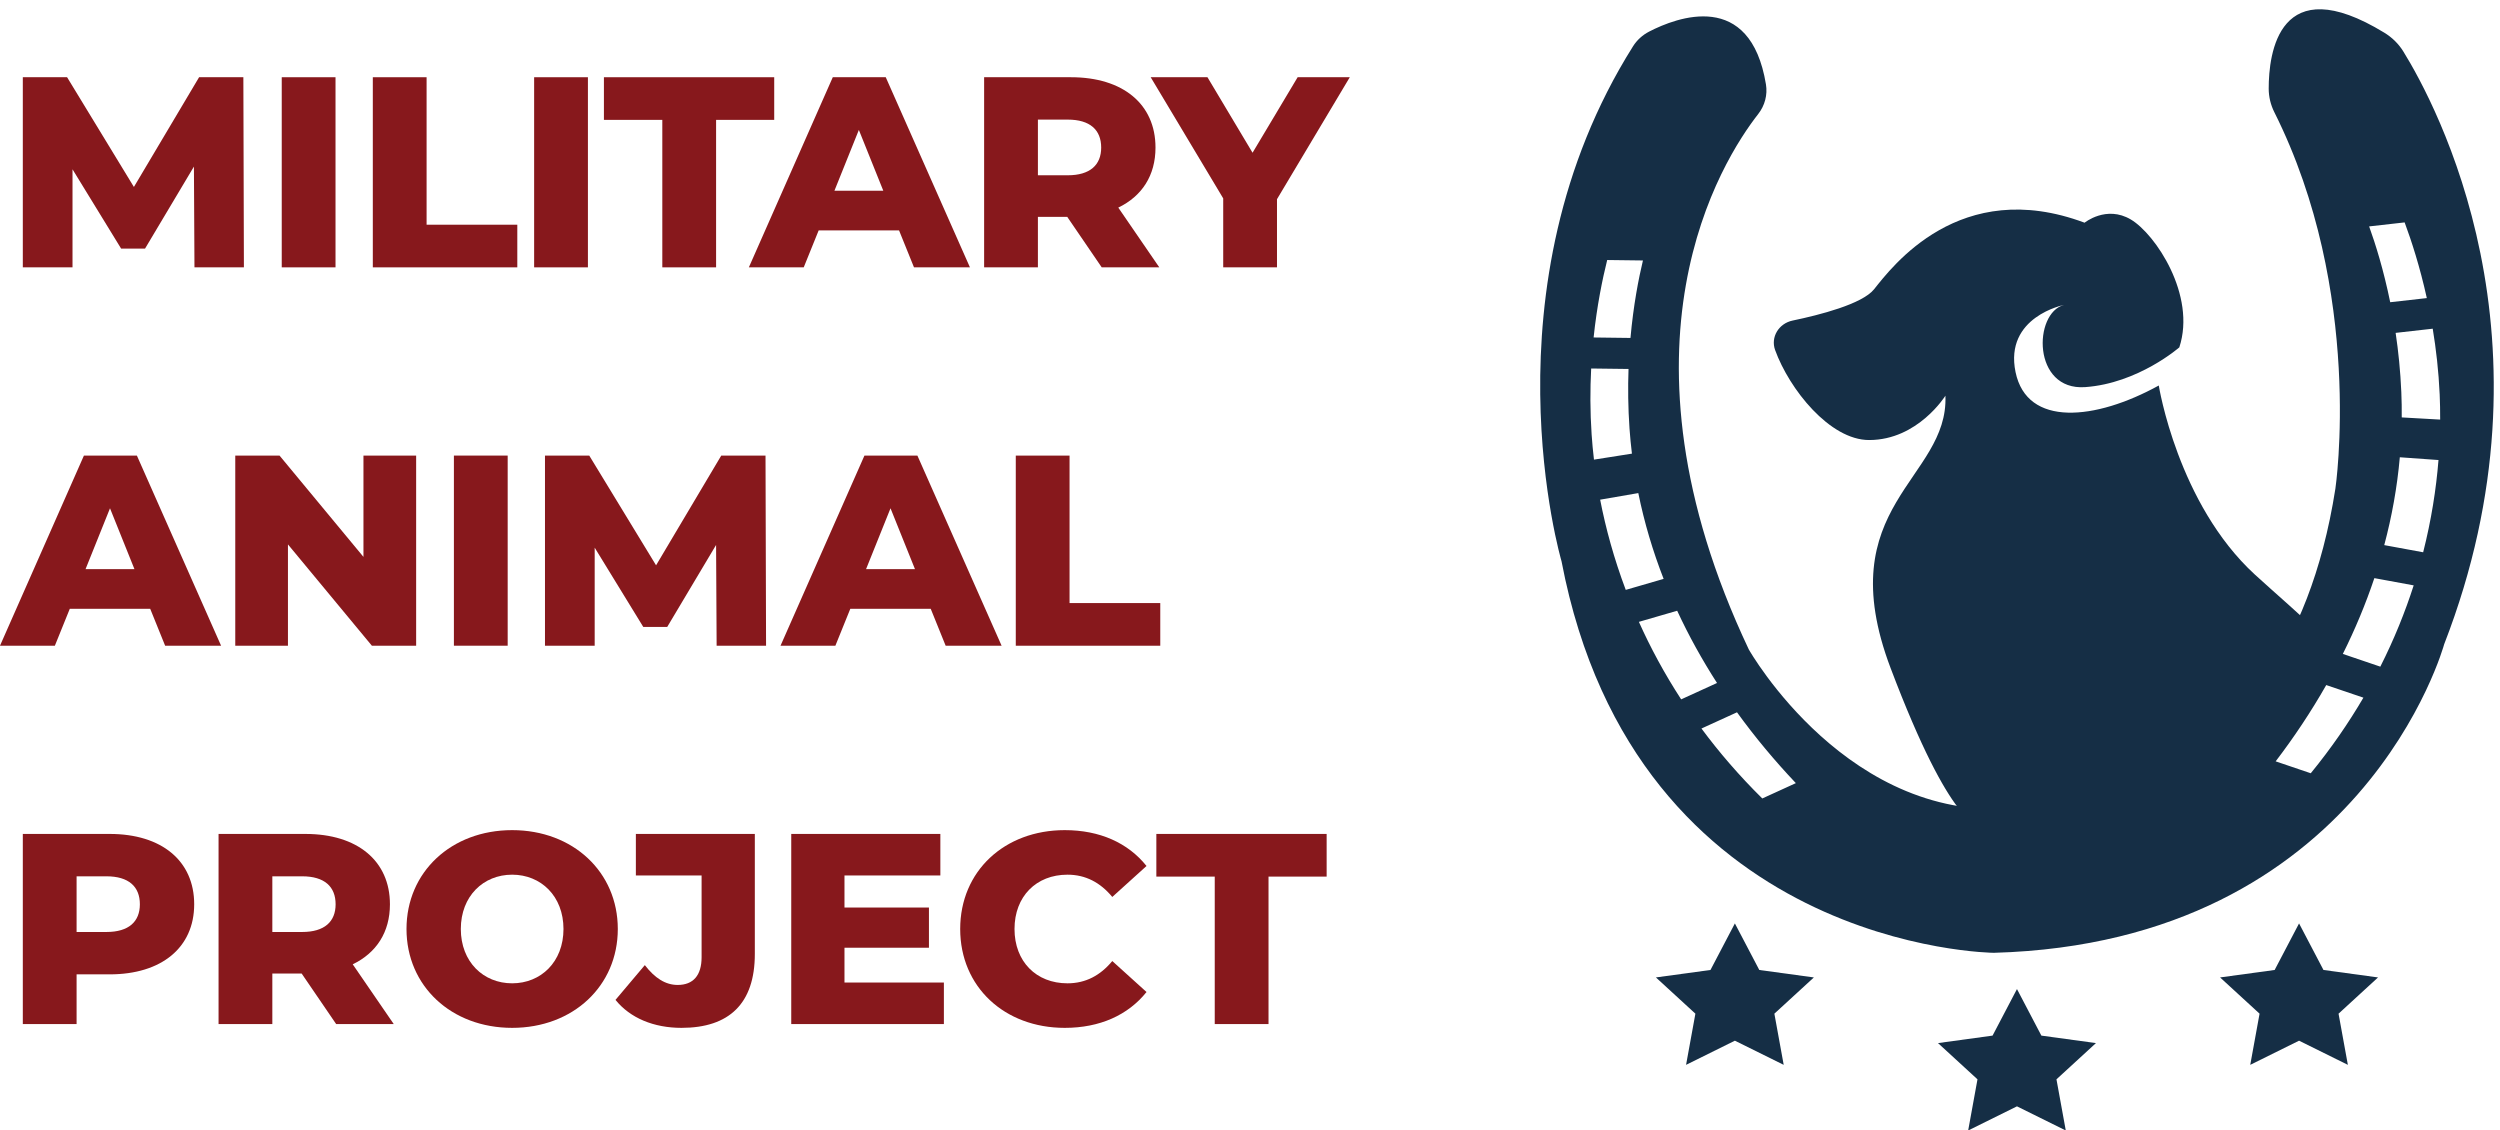 <?xml version="1.0" encoding="UTF-8" standalone="no"?>
<!-- Created with Inkscape (http://www.inkscape.org/) -->

<svg
   version="1.1"
   id="svg1"
   width="589.36"
   height="266.507"
   viewBox="0 0 589.36 266.507"
   sodipodi:docname="map-logo-2025-color - M L.eps"
   xmlns:inkscape="http://www.inkscape.org/namespaces/inkscape"
   xmlns:sodipodi="http://sodipodi.sourceforge.net/DTD/sodipodi-0.dtd"
   xmlns="http://www.w3.org/2000/svg"
   xmlns:svg="http://www.w3.org/2000/svg">
  <defs
     id="defs1">
    <clipPath
       clipPathUnits="userSpaceOnUse"
       id="clipPath25">
      <path
         d="m 3011.01,597.41 335.83,-41.859 348.74,-54.731 374.31,279.09 129.43,292.01 -37.3,926.88 H 3011.01 Z"
         transform="translate(0,2.5000001e-5)"
         id="path25" />
    </clipPath>
  </defs>
  <sodipodi:namedview
     id="namedview1"
     pagecolor="#ffffff"
     bordercolor="#000000"
     borderopacity="0.25"
     inkscape:showpageshadow="2"
     inkscape:pageopacity="0.0"
     inkscape:pagecheckerboard="0"
     inkscape:deskcolor="#d1d1d1">
    <inkscape:page
       x="0"
       y="0"
       inkscape:label="1"
       id="page1"
       width="589.36"
       height="266.507"
       margin="0"
       bleed="0" />
  </sodipodi:namedview>
  <g
     id="g1"
     inkscape:groupmode="layer"
     inkscape:label="1">
    <g
       id="group-R5">
      <path
         id="path2"
         d="m 344.691,1529.93 -0.961,178.6 -86.656,-145.39 h -42.367 l -86.172,140.57 V 1529.93 H 40.441 v 336.99 h 78.465 l 118.43,-194.49 115.539,194.49 h 78.473 l 0.961,-336.99 h -87.618"
         style="fill:#87181c;fill-opacity:1;fill-rule:nonzero;stroke:none"
         transform="matrix(0.133,0,0,-0.133,0,266.507)" />
      <path
         id="path3"
         d="m 499.387,1866.92 h 95.316 v -336.99 h -95.316 v 336.99"
         style="fill:#87181c;fill-opacity:1;fill-rule:nonzero;stroke:none"
         transform="matrix(0.133,0,0,-0.133,0,266.507)" />
      <path
         id="path4"
         d="m 660.82,1866.92 h 95.317 V 1605.51 H 916.93 v -75.58 H 660.82 v 336.99"
         style="fill:#87181c;fill-opacity:1;fill-rule:nonzero;stroke:none"
         transform="matrix(0.133,0,0,-0.133,0,266.507)" />
      <path
         id="path5"
         d="m 946.762,1866.92 h 95.318 v -336.99 h -95.318 v 336.99"
         style="fill:#87181c;fill-opacity:1;fill-rule:nonzero;stroke:none"
         transform="matrix(0.133,0,0,-0.133,0,266.507)" />
      <path
         id="path6"
         d="m 1173.96,1791.34 h -103.51 v 75.58 h 301.85 v -75.58 h -103.02 v -261.41 h -95.32 v 261.41"
         style="fill:#87181c;fill-opacity:1;fill-rule:nonzero;stroke:none"
         transform="matrix(0.133,0,0,-0.133,0,266.507)" />
      <path
         id="path7"
         d="m 1565.67,1665.69 -43.33,107.83 -43.33,-107.83 z m 27.92,-70.3 h -142.5 l -26.47,-65.46 h -97.25 l 148.76,336.99 H 1570 l 149.24,-336.99 h -99.17 l -26.48,65.46"
         style="fill:#87181c;fill-opacity:1;fill-rule:nonzero;stroke:none"
         transform="matrix(0.133,0,0,-0.133,0,266.507)" />
      <path
         id="path8"
         d="m 1892.65,1791.81 h -52.95 v -98.68 h 52.95 c 39.48,0 59.22,18.29 59.22,49.1 0,31.29 -19.74,49.58 -59.22,49.58 z m -0.96,-172.34 h -51.99 v -89.54 h -95.32 v 336.99 h 154.05 c 91.94,0 149.71,-47.67 149.71,-124.69 0,-49.59 -24.07,-86.17 -65.95,-106.39 l 72.69,-105.91 h -102.06 l -61.13,89.54"
         style="fill:#87181c;fill-opacity:1;fill-rule:nonzero;stroke:none"
         transform="matrix(0.133,0,0,-0.133,0,266.507)" />
      <path
         id="path9"
         d="m 2263.48,1650.77 v -120.84 h -95.33 v 122.27 l -128.53,214.72 h 100.61 l 79.92,-133.84 79.92,133.84 h 92.43 l -129.02,-216.15"
         style="fill:#87181c;fill-opacity:1;fill-rule:nonzero;stroke:none"
         transform="matrix(0.133,0,0,-0.133,0,266.507)" />
      <path
         id="path10"
         d="M 238.301,995.051 194.973,1102.89 151.645,995.051 Z m 27.922,-70.289 h -142.5 L 97.246,859.289 H 0 l 148.754,337.001 h 93.879 L 391.871,859.289 h -99.172 l -26.476,65.473"
         style="fill:#87181c;fill-opacity:1;fill-rule:nonzero;stroke:none"
         transform="matrix(0.133,0,0,-0.133,0,266.507)" />
      <path
         id="path11"
         d="M 737.621,1196.29 V 859.289 H 659.148 L 510.395,1038.86 V 859.289 h -93.391 v 337.001 h 78.465 L 644.23,1016.71 v 179.58 h 93.391"
         style="fill:#87181c;fill-opacity:1;fill-rule:nonzero;stroke:none"
         transform="matrix(0.133,0,0,-0.133,0,266.507)" />
      <path
         id="path12"
         d="m 804.547,1196.29 h 95.316 V 859.289 h -95.316 v 337.001"
         style="fill:#87181c;fill-opacity:1;fill-rule:nonzero;stroke:none"
         transform="matrix(0.133,0,0,-0.133,0,266.507)" />
      <path
         id="path13"
         d="m 1270.23,859.289 -0.96,178.601 -86.65,-145.378 h -42.37 l -86.17,140.568 V 859.289 h -88.1 v 337.001 h 78.47 l 118.43,-194.5 115.54,194.5 h 78.46 l 0.97,-337.001 h -87.62"
         style="fill:#87181c;fill-opacity:1;fill-rule:nonzero;stroke:none"
         transform="matrix(0.133,0,0,-0.133,0,266.507)" />
      <path
         id="path14"
         d="m 1621.78,995.051 -43.33,107.839 -43.33,-107.839 z m 27.92,-70.289 h -142.5 l -26.48,-65.473 h -97.24 l 148.76,337.001 h 93.86 l 149.25,-337.001 h -99.18 l -26.47,65.473"
         style="fill:#87181c;fill-opacity:1;fill-rule:nonzero;stroke:none"
         transform="matrix(0.133,0,0,-0.133,0,266.507)" />
      <path
         id="path15"
         d="m 1800.48,1196.29 h 95.32 V 934.879 h 160.79 v -75.59 h -256.11 v 337.001"
         style="fill:#87181c;fill-opacity:1;fill-rule:nonzero;stroke:none"
         transform="matrix(0.133,0,0,-0.133,0,266.507)" />
      <path
         id="path16"
         d="m 247.926,400.961 c 0,31.289 -19.738,49.578 -59.215,49.578 h -52.953 v -98.68 h 52.953 c 39.477,0 59.215,18.289 59.215,49.102 z m 96.285,0 c 0,-76.539 -57.77,-124.211 -149.719,-124.211 H 135.758 V 188.66 H 40.441 V 525.648 H 194.492 c 91.949,0 149.719,-47.668 149.719,-124.687"
         style="fill:#87181c;fill-opacity:1;fill-rule:nonzero;stroke:none"
         transform="matrix(0.133,0,0,-0.133,0,266.507)" />
      <path
         id="path17"
         d="m 535.664,450.539 h -52.953 v -98.68 h 52.953 c 39.477,0 59.215,18.289 59.215,49.102 0,31.289 -19.738,49.578 -59.215,49.578 z m -0.961,-172.34 H 482.711 V 188.66 h -95.316 v 336.988 h 154.05 c 91.95,0 149.715,-47.668 149.715,-124.687 0,-49.59 -24.066,-86.172 -65.949,-106.391 L 697.906,188.66 H 595.844 l -61.141,89.539"
         style="fill:#87181c;fill-opacity:1;fill-rule:nonzero;stroke:none"
         transform="matrix(0.133,0,0,-0.133,0,266.507)" />
      <path
         id="path18"
         d="m 998.785,357.148 c 0,58.262 -39.957,96.282 -90.988,96.282 -51.027,0 -90.984,-38.02 -90.984,-96.282 0,-58.25 39.957,-96.277 90.984,-96.277 51.031,0 90.988,38.027 90.988,96.277 z m -278.258,0 c 0,101.102 79.434,175.243 187.27,175.243 107.833,0 187.273,-74.141 187.273,-175.243 0,-101.089 -79.44,-175.226 -187.273,-175.226 -107.836,0 -187.27,74.137 -187.27,175.226"
         style="fill:#87181c;fill-opacity:1;fill-rule:nonzero;stroke:none"
         transform="matrix(0.133,0,0,-0.133,0,266.507)" />
      <path
         id="path19"
         d="m 1090.98,231.5 51.99,61.621 c 17.81,-23.101 36.59,-35.141 58.25,-35.141 27.44,0 42.36,16.852 42.36,49.11 v 144.898 h -116.5 v 73.66 h 210.86 V 312.871 c 0,-87.621 -45.25,-130.949 -129.98,-130.949 -49.1,0 -90.99,17.328 -116.98,49.578"
         style="fill:#87181c;fill-opacity:1;fill-rule:nonzero;stroke:none"
         transform="matrix(0.133,0,0,-0.133,0,266.507)" />
      <path
         id="path20"
         d="M 1673.05,262.309 V 188.66 h -270.56 v 336.988 h 264.3 v -73.66 H 1496.85 V 395.18 h 149.71 v -71.25 h -149.71 v -61.621 h 176.2"
         style="fill:#87181c;fill-opacity:1;fill-rule:nonzero;stroke:none"
         transform="matrix(0.133,0,0,-0.133,0,266.507)" />
      <path
         id="path21"
         d="m 1701.96,357.148 c 0,102.543 78.47,175.243 185.34,175.243 62.11,0 112.18,-22.629 144.92,-63.551 l -60.67,-54.879 c -21.18,25.519 -47.17,39.469 -79.43,39.469 -55.36,0 -93.88,-38.5 -93.88,-96.282 0,-57.769 38.52,-96.277 93.88,-96.277 32.26,0 58.25,13.961 79.43,39.481 l 60.67,-54.891 c -32.74,-40.91 -82.81,-63.539 -144.92,-63.539 -106.87,0 -185.34,72.687 -185.34,175.226"
         style="fill:#87181c;fill-opacity:1;fill-rule:nonzero;stroke:none"
         transform="matrix(0.133,0,0,-0.133,0,266.507)" />
      <path
         id="path22"
         d="m 2153.14,450.059 h -103.5 v 75.589 h 301.85 V 450.059 H 2248.47 V 188.66 h -95.33 v 261.399"
         style="fill:#87181c;fill-opacity:1;fill-rule:nonzero;stroke:none"
         transform="matrix(0.133,0,0,-0.133,0,266.507)" />
      <path
         id="path23"
         d="m 4257.11,1263.94 c 0.13,14.86 -0.08,29.79 -0.74,44.81 -1.6,37.3 -5.23,72.48 -10.08,105.03 l 65.74,7.42 c 5.97,-36.17 10.47,-75.27 12.34,-116.71 0.64,-14.32 0.91,-29.18 0.85,-44.41 z m 37.97,-239.05 -68.97,12.7 c 13.44,50.44 22.89,102.41 27.6,155.71 l 68.54,-4.9 c -4.1,-51.46 -12.7,-106.47 -27.17,-163.51 z m -75.93,-202.73 -66.45,22.551 c 21.52,43.18 40.35,88.027 55.87,134.348 l 69.71,-12.84 c -15.17,-47.258 -34.62,-95.539 -59.13,-144.059 z m -123.3,-188.969 -62.22,21.118 c 32.46,42.582 62.65,87.75 89.66,135.23 l 65.87,-22.348 c -26.3,-44.921 -57.15,-89.793 -93.31,-134 z m 166.39,976.399 c 12.25,-32.95 27.1,-78.77 39.33,-134.15 l -64.9,-7.32 c -11.73,57.46 -26.22,103.58 -37.35,134.37 z M 3123.68,588.531 c -40.92,40.36 -76.62,81.918 -107.81,123.981 l 62.99,28.758 c 32.19,-44.52 67.27,-86.438 104.31,-125.559 z m -143.8,175.66 c -29.8,45.809 -54.56,91.891 -74.94,137.379 l 67.87,19.7 c 20.62,-44.532 44.38,-87.25 70.62,-128.051 z m -143.58,353.949 67.62,11.68 c 10.66,-52.53 25.87,-103.28 44.89,-152.09 l -67.15,-19.492 c -20.8,55.282 -35.51,109.132 -45.36,159.902 z m -15.11,115.24 c -2.8,41.38 -2.71,80.71 -0.82,117.27 l 66.21,-0.84 c -1.17,-32.85 -0.84,-68.2 1.73,-105.45 1.05,-15 2.51,-29.87 4.3,-44.63 l -67.29,-10.61 c -1.77,15.15 -3.17,29.95 -4.13,44.26 z m 27.58,309.55 63.36,-0.8 c -7.61,-31.73 -16.87,-79.02 -22.09,-137.33 l -65.35,0.83 c 5.95,56.29 15.59,103.33 24.08,137.3 z m 1411.07,369.78 c -8.27,13.39 -19.79,24.72 -33.59,33.14 -187.41,114.39 -205.04,-37.24 -204.95,-99.26 0.02,-14.45 3.48,-28.7 10.03,-41.76 159.93,-319 108.15,-667.27 108.15,-667.27 -92.74,-592.841 -556.47,-565.259 -556.47,-565.259 -305.07,-34.469 -483.24,280.328 -483.24,280.328 -255.21,539.641 -47.84,866.591 16.64,949.011 11.82,15.11 16.8,34.04 13.75,52.59 -27.7,168.66 -158.02,118.91 -206.98,93.61 -11.83,-6.11 -21.68,-15.11 -28.57,-26.03 -269.75,-428.3 -126.77,-912.92 -126.77,-912.92 131.79,-689.339 766.37,-693.949 766.37,-693.949 654.1,18.379 798.09,546.879 798.09,546.879 209.91,540.45 -14.4,957.01 -72.46,1050.89"
         style="fill:#152e45;fill-opacity:1;fill-rule:nonzero;stroke:none"
         transform="matrix(0.133,0,0,-0.133,0,266.507)" />
      <path
         id="path24"
         d="m 4522.38,347.199 c 0,0 192.2,-335.219 -196.23,-335.219 h -609.96 c -27.93,0 -50.57,21.32 -50.57,47.609 v 0 c 0,26.301 22.64,47.621 50.57,47.621 h 71.82 c 0,0 -47.54,83.809 -6.07,231.418 41.48,147.621 139.59,269.519 284.24,277.141 0,0 -169.01,33.832 -305.56,-153.301 -136.55,-187.117 -54.54,-243.828 -161.76,-363.828 -107.23,-120 -229.62,-58.73 -225.58,-11.109 4.05,47.617 80.42,64.918 101.92,71.578 21.49,6.672 31.61,191.903 31.61,384.282 0,0 -46.41,-12.45 -155.66,276.14 -109.26,288.589 103.19,334.309 97.12,482.889 0,0 -48.75,-78.58 -135.23,-78.58 -69.76,0 -141.49,90.15 -166.62,159.5 -8.23,22.71 6.24,47.13 31.12,52.3 47.73,9.93 123.19,29.23 144.16,55.33 31.35,39.05 151.73,200.95 373.25,118.09 0,0 38.44,31.43 81.94,5.72 43.49,-25.71 116.32,-134.28 85.98,-226.66 0,0 -72.84,-63.81 -166.91,-70.48 -94.07,-6.66 -92.05,131.43 -37.42,145.72 0,0 -106.22,-20.96 -85.98,-119.05 20.23,-98.09 141.61,-85.71 253.89,-23.81 0,0 33.38,-209.52 170.44,-335.219 137.07,-125.711 496.35,-404.691 390.29,-776.711 0,0 126.58,-69.25 135.2,138.629"
         style="fill:#152e45;fill-opacity:1;fill-rule:nonzero;stroke:none"
         transform="matrix(0.133,0,0,-0.133,0,266.507)"
         clip-path="url(#clipPath25)" />
      <path
         id="path26"
         d="m 4075.11,367.051 43.26,-82.52 96.72,-13.23 -69.99,-64.242 16.52,-90.7 -86.51,42.821 -86.52,-42.821 16.52,90.7 -69.99,64.242 96.73,13.23 43.26,82.52"
         style="fill:#152e45;fill-opacity:1;fill-rule:nonzero;stroke:none"
         transform="matrix(0.133,0,0,-0.133,0,266.507)" />
      <path
         id="path27"
         d="m 3575.1,250.691 43.26,-82.519 96.73,-13.242 L 3645.1,90.699 3661.62,0 3575.1,42.82 3488.59,0 l 16.52,90.699 -69.99,64.231 96.72,13.242 43.26,82.519"
         style="fill:#152e45;fill-opacity:1;fill-rule:nonzero;stroke:none"
         transform="matrix(0.133,0,0,-0.133,0,266.507)" />
      <path
         id="path28"
         d="m 3075.1,367.051 43.26,-82.52 96.73,-13.23 -70,-64.242 16.53,-90.7 -86.52,42.821 -86.52,-42.821 16.53,90.7 -70,64.242 96.73,13.23 43.26,82.52"
         style="fill:#152e45;fill-opacity:1;fill-rule:nonzero;stroke:none"
         transform="matrix(0.133,0,0,-0.133,0,266.507)" />
    </g>
  </g>
</svg>
